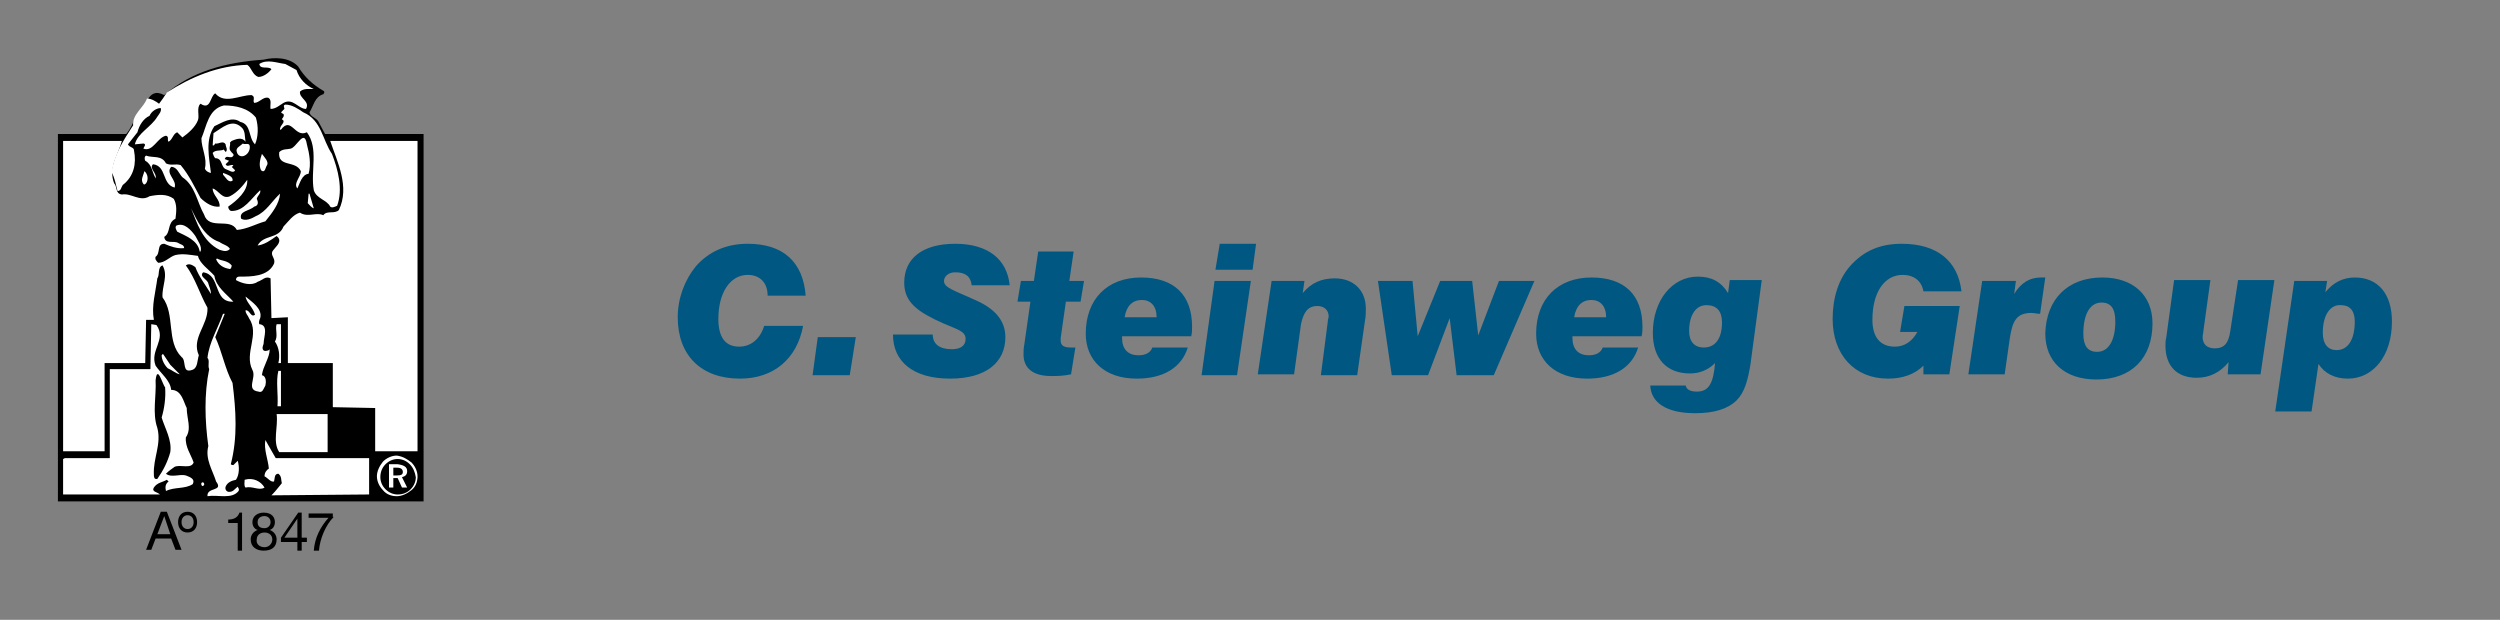 <?xml version="1.0" encoding="utf-8"?>
<!-- Generator: Adobe Illustrator 26.0.3, SVG Export Plug-In . SVG Version: 6.00 Build 0)  -->
<svg version="1.1" xmlns="http://www.w3.org/2000/svg" xmlns:xlink="http://www.w3.org/1999/xlink" x="0px" y="0px"
	 viewBox="0 0 289.2 71.7" style="enable-background:new 0 0 289.2 71.7;" xml:space="preserve">
<rect x="0" y="0" width="289.2" height="71.7" fill="#808080" stroke="none"/>
<style type="text/css">
	.st0{fill:#005781;}
	.st1{fill:#FFFFFF;}
	.st2{fill:#FFFFFF;stroke:#FFFFFF;stroke-width:0;stroke-linecap:square;stroke-miterlimit:2;}
</style>
<g id="Laag_2">
	<g>
		<path class="st0" d="M92.9,37.7c-0.7,3.8-3.4,6.1-7.3,6.1c-4.5,0-7.2-2.7-7.2-7.1c0-2.2,0.8-4.3,2.1-5.9c1.5-1.7,3.5-2.6,6-2.6
			c4.1,0,6.4,2.1,6.7,6h-4.4c0-1.5-0.9-2.4-2.3-2.4c-2,0-3.4,2-3.4,5.1c0,2.1,0.8,3.2,2.4,3.2c1.3,0,2.4-0.8,2.9-2.4H92.9z"/>
		<path class="st0" d="M94.6,39h4.4l-0.7,4.4h-4.3L94.6,39z"/>
		<path class="st0" d="M107.9,38.7C107.9,38.7,107.9,38.7,107.9,38.7c0,1.1,0.8,1.7,2.2,1.7c1,0,1.6-0.4,1.6-1.2
			c0-0.9-1-1.1-2.6-1.8c-2.9-1.3-4.5-2.4-4.5-4.7c0-2.8,2.1-4.5,5.9-4.5c3.8,0,6,1.8,6.3,4.8h-4.4c-0.1-1-0.7-1.5-1.9-1.5
			c-0.8,0-1.3,0.5-1.3,1c0,0.8,1.2,1.1,3.6,2.2c2.3,1,3.5,2.4,3.5,4.3c0,2.9-2.2,4.8-6.4,4.8c-4.3,0-6.6-2-6.6-5.1H107.9z"/>
		<path class="st0" d="M121.6,43.5c-2.1,0-3.2-0.9-3.2-2.5c0-0.3,0-0.7,0.1-1.2l0.7-4.9h-1.5l0.4-2.4h1.5l0.5-3.4h4.1l-0.5,3.4h1.7
			l-0.4,2.4h-1.7l-0.6,4.2c0,0.1,0,0.2,0,0.3c0,0.6,0.4,0.8,1.2,0.8c0.2,0,0.3,0,0.5,0l-0.5,3.1C123,43.5,122.2,43.5,121.6,43.5z"/>
		<path class="st0" d="M137.4,40.2c-0.7,2.3-2.8,3.6-5.9,3.6c-3.7,0-5.9-2.1-5.9-5.2c0-4,2.5-6.5,6.4-6.5c3.8,0,5.9,2,5.9,5.7
			c0,0.3,0,0.7-0.1,1.1h-8c0,0.1,0,0.1,0,0.2c0,1.3,0.7,2,1.9,2c0.8,0,1.4-0.3,1.6-0.9H137.4z M133.8,36.7c0-1.3-0.7-2-1.7-2
			c-1.1,0-1.8,0.7-2,2H133.8z"/>
		<path class="st0" d="M140.5,32.5h4.2l-1.6,10.9H139L140.5,32.5z M141.1,28.2h4.2l-0.4,3h-4.3L141.1,28.2z"/>
		<path class="st0" d="M147.1,32.5h3.8l-0.2,1.4c1-1.2,2.2-1.7,3.7-1.7c2.2,0,3.6,1.4,3.6,3.5c0,0.4,0,0.9-0.1,1.4l-0.9,6.3h-4.2
			l0.8-6.2c0-0.3,0.1-0.4,0.1-0.6c0-0.7-0.5-1.2-1.3-1.2c-1.1,0-1.6,0.7-1.9,2.1l-0.8,5.8h-4.2L147.1,32.5z"/>
		<path class="st0" d="M159.4,32.5h4l0.6,6.4l2.6-6.4h3.7l0.7,6.3l2.4-6.3h4.1l-4.7,10.9h-4.3l-0.8-6.6l-2.5,6.6h-4.2L159.4,32.5z"
			/>
		<path class="st0" d="M189.5,40.2c-0.7,2.3-2.8,3.6-5.9,3.6c-3.7,0-5.9-2.1-5.9-5.2c0-4,2.5-6.5,6.4-6.5c3.8,0,5.9,2,5.9,5.7
			c0,0.3,0,0.7-0.1,1.1h-8c0,0.1,0,0.1,0,0.2c0,1.3,0.7,2,1.9,2c0.8,0,1.4-0.3,1.6-0.9H189.5z M185.8,36.7c0-1.3-0.7-2-1.7-2
			c-1.1,0-1.8,0.7-2,2H185.8z"/>
		<path class="st0" d="M195,44.6c0.1,0.5,0.6,0.7,1.3,0.7c1.4,0,1.9-1,2.1-3.3c-0.8,0.8-1.8,1.2-2.9,1.2c-2.7,0-4.3-1.7-4.3-4.7
			c0-3.7,2.2-6.5,5.2-6.5c1.6,0,2.7,0.6,3.5,1.9l0.2-1.5h3.7l-1.3,9.7c-0.3,1.9-0.7,3.3-1.6,4.2c-1,1-2.6,1.5-4.8,1.5
			c-3.3,0-5.1-1.2-5.2-3.2H195z M195.4,38.3c0,1.2,0.6,1.9,1.7,1.9c1.3,0,2.1-1,2.1-2.9c0-1.3-0.6-2-1.8-2
			C196.2,35.3,195.4,36.4,195.4,38.3z"/>
		<path class="st0" d="M222.5,42.3c-1,1-2.4,1.5-4.1,1.5c-3.9,0-6.4-2.8-6.4-6.9c0-2.5,0.7-4.6,2-6.1c1.6-1.8,3.5-2.6,6-2.6
			c4.1,0,6.5,2,6.9,5.5h-4.4c-0.2-1.2-1.1-1.9-2.4-1.9c-2.1,0-3.5,2-3.5,5.2c0,2,0.9,3.1,2.6,3.1c1.1,0,2-0.6,2.6-1.7h-2l0.5-3h6.4
			l-1.2,7.9h-3L222.5,42.3z"/>
		<path class="st0" d="M229.3,32.5h3.9L233,34c0.8-1.3,1.8-1.9,3.1-1.9c0.2,0,0.3,0,0.5,0l-0.6,4.2c-0.4,0-0.7-0.1-1-0.1
			c-1.7,0-2.2,0.9-2.5,2.9l-0.6,4.2h-4.2L229.3,32.5z"/>
		<path class="st0" d="M243.2,32.1c3.6,0,5.8,2.1,5.8,5.3c0,4-2.4,6.5-6.5,6.5c-3.7,0-5.9-2.1-5.9-5.3
			C236.7,34.6,239.2,32.1,243.2,32.1z M241,38.6c0,1.4,0.5,2.1,1.6,2.1c1.3,0,2.1-1.3,2.1-3.5c0-1.5-0.5-2.2-1.6-2.2
			C241.8,35,241,36.3,241,38.6z"/>
		<path class="st0" d="M257.8,41.9c-1,1.2-2.2,1.8-3.7,1.8c-2.3,0-3.6-1.4-3.6-3.7c0-0.3,0-0.6,0.1-1l0.9-6.6h4.2l-0.8,5.8
			c0,0.2-0.1,0.5-0.1,0.8c0,0.8,0.5,1.3,1.4,1.3c1.1,0,1.6-0.6,1.8-2l0.9-5.9h4.2l-1.6,10.9h-3.8L257.8,41.9z"/>
		<path class="st0" d="M265.4,32.5h3.8l-0.2,1.3c0.9-1.1,2-1.7,3.4-1.7c2.7,0,4.3,1.9,4.3,5.1c0,4-2.2,6.6-5.1,6.6
			c-1.5,0-2.7-0.6-3.4-1.7l-0.8,5.5h-4.2L265.4,32.5z M268.7,38.5c0,1.3,0.6,2,1.6,2c1.3,0,2.1-1.2,2.1-3.3c0-1.3-0.6-1.9-1.6-1.9
			C269.6,35.2,268.7,36.4,268.7,38.5z"/>
	</g>
</g>
<g id="Laag_3">
	<g>
		<path d="M34.5,7.7c0.7,1.2,1.7,2.1,2.9,2.8c0.2,0.1,0.1,0.3,0,0.4c-1,0.3-1.1,1.3-1.6,2.1c0.1,0.5,0.7,0.6,1,1l0.8,1.5H49V58H6.7
			V15.5h7.9c0.5-0.6,0.8-1.3,1.1-2c1.3-0.7,1.2-3.6,3.3-2.5c3.2-2.8,7.2-3.8,11.5-4.1C31.7,6.6,33.5,6.6,34.5,7.7z"/>
		<path class="st1" d="M34.3,8.1c0.3,1,1.1,1.8,2,2.2c-0.5,0-1.2-0.1-1.6,0.3c-0.1,0.8,1.2,1.1,0.7,2c-0.9,0-1.5-1.3-2.6-0.7
			c-0.5,0.3-0.9,0.7-1.5,0.7c-0.1-0.4,0.2-1.1-0.3-1.3c-0.6-0.1-1,0.6-1.6,0.6c-0.2-0.3,0.2-0.7-0.3-0.9c-1.4,0-3.1,1.1-4.2-0.2
			c-0.6,0.3-0.5,2-1.7,1.2c-0.5,0.4-0.1,1.4-0.3,1.9c-0.3,0.8-1.1,1.5-1.8,2l-0.6-0.6c-0.5,0.2-0.5,0.8-1,1.1
			c-0.2-0.2,0.1-0.6-0.3-0.7c-1,0.2-1.5,1.9-2.6,1.5c0-0.2,0.4-0.5,0-0.6l-1,0.1c0.3-1.3,1.9-2,2.6-3.2c0.2-0.3,0.5-0.6,0.4-1
			c-0.5,0-1.1,0.4-1.3,0.9c-0.7,0.3-1.2,1.1-1.4,1.9l-1.1,1.4c0.2,0.4,0.7,0.3,0.7,0.7c0.3,1.5,0,3-1.3,4c-0.2,0.3-0.2,0.7-0.6,0.7
			c-0.2-0.7-0.3-1.5-0.7-2.2c0.3-2,1.4-3.7,2.5-5.4c-0.1-1.3,1.2-2,1.6-3.1c0.5,0,1,0.3,1.4,0.6c0.3-0.4,0.6-0.8,0.9-1.3
			c2.8-1.8,5.9-3.1,9.3-3.2c0.5,0.3,0.6,1.2,1.3,1.4c0.6,0,1.2-0.5,1.5-0.9c-0.4-0.4-1.3,0.1-1.4-0.6c0.9-0.6,2.1-0.1,3,0L34.3,8.1z
			"/>
		<path class="st1" d="M35.1,13c2.1,0.9,2.2,3.2,3.3,4.8c0.7,1.8,1.3,4.1,0.6,6c-0.2,0.1-0.6,0.3-0.8,0.1c-0.4-0.8-1.6-0.9-1.9-1.9
			c-0.4-2.2,0.6-4.8-0.8-6.7c-1.4,0.7-1.8-1.9-3-0.3h-0.1c-0.1-0.5,0.8-0.9,0.2-1.2c0.1-0.2,0.3-0.3,0.2-0.6
			c-0.1-0.1-0.4-0.1-0.2-0.3c0.1-0.1,0.2-0.2,0.3-0.3c0-0.2-0.2-0.4,0.1-0.5C33.8,12.1,34.5,12.6,35.1,13z"/>
		<path class="st1" d="M29.6,13.6c0.3,1,0.3,2.2-0.1,3.1c-0.8-0.8-0.4-2.3-1.7-2.6c-1-0.7-2.1,0.1-3,0.5c-1.1,1.6-0.6,3.6-0.4,5.4
			c-0.2,0-0.6-0.2-0.7-0.5c0.3-1.2-0.4-2.3-0.4-3.5c0.6-1.4,0.8-3.4,2.6-3.8C27.3,12.2,28.7,12.5,29.6,13.6z"/>
		<path class="st1" d="M27.9,14.7c0.5,0.4,0.4,1.1,0.5,1.7c-0.4-0.6-1.1-0.3-1.6-0.1l-0.2,0.2c0.1,0.3-0.2,0.7,0.1,1
			c0.1,0.2,0.4,0.3,0.3,0.5c-0.3,0.5-0.8-0.2-1,0.4l0.5,0.2L26.1,19c0.2,0.4,0.5,0,0.9,0.1c-0.1,0.1-0.1,0.2-0.2,0.2l0.4,0.4
			c-0.2,0.4-0.7,0-1-0.1c-0.7-0.2-0.4-1.3-1.3-1.3c-0.2-0.2-0.2-0.4-0.3-0.6c0.3-0.4,0.9-0.2,1.3-0.4c0,0.1,0.2,0.2,0.2,0.3
			c0.3-0.3,0-0.6,0-0.9c-0.3-0.5-0.8,0-1.2-0.1c-0.1,0.1-0.1,0.3-0.3,0.2l0.1-1.4C25.7,14.8,26.8,13.7,27.9,14.7z"/>
		<path class="st1" d="M35.5,16.7c0.3,1.1,0.5,2.3,0.2,3.4c-0.8,0.1-1,1.1-1.3,1.7c-0.5-0.6,0.4-1.3,0.4-2c-0.6-1.3-2.7-0.4-2.5-2.2
			c0.4-0.4,0.9-0.3,1.3-0.4C34.3,17.1,35.2,14.8,35.5,16.7z"/>
		<path class="st1" d="M48.3,52.2h-4.9v-5l-4.9-0.1V42l-5.2,0v-5.3l-1.9,0.1l-0.1-4.6c-0.6-0.3-0.9,0.2-1.5,0.4
			c-0.7,0.5-1.8,0.2-2.5-0.2C27.3,32,27.6,32,27.7,32c1.4,0,3.3,0,4-1.5c0.2-0.6-0.4-0.9-0.2-1.4c0.3-0.5,1.1-1,0.7-1.6L32,27.3
			c-0.7,0.5-1.4,1-2.2,1.1c0.7-1.3,2.4-0.7,3-2.2c0.5-0.5,1.1-1.4,1.9-1.6c0.9,0.6,1.9-0.1,2.7,0.3c0.4-0.6,1.3-0.1,1.8-0.6
			c1.3-2.7-0.2-5.6-1-8h10.1V52.2z"/>
		<path class="st1" d="M14.1,16.3c-0.4,1.5-1.6,3.1-0.9,4.9c0.4,0.4,0.1,1.2,0.9,1.3c1.1-0.2,2.1,0.9,3.2,0.2c1-0.2,2-0.3,2.8,0.3
			c0.4,0.7,0.3,1.5,0.2,2.3c-1,0.5-0.5,1.6-1.3,2.1c0.1,0.9,1.1,0.4,1.6,0.7c0.3,0.2,0.7,0.2,0.7,0.6c-0.8,0.1-1.6-0.2-2.3-0.5
			c-0.9,0-0.4,1.1-1,1.5c-0.1,0.3,0.1,0.5,0.3,0.7c0.8,0,1.3-0.7,2-0.9c0.9-0.2,1.8,0,2.6,0.1c0.2,0.9,1.3,1.6,1.9,2.3
			c0.2,1.3,1.4,2.1,2.2,3c-2.4,0.1-1.4-3.1-3.5-3.4c-0.5,0.5,0.5,0.8,0.6,1.3c0.1,0.4,0.3,0.7,0.3,1.2c-0.6-1-1.4-2-1.8-3.1
			c-0.3-0.2-0.7-0.5-1.1-0.2c1.1,1.5,1.6,3.3,2.5,4.9c0.1,2-1.9,3.5-1,5.5c-0.2,0.6-0.1,1.5-0.8,1.7c-1.2,0.4-0.6-1.1-1.2-1.5
			c-1.8-1.8-0.7-4.9-2.2-6.9c-0.1-1.3,0.7-2.5,0-3.7c-0.6,0.2-0.3,1.1-0.6,1.5c-0.2,1.6-0.7,3.2-0.4,4.8h-0.9L16.8,42h-4.7l0,10.2
			l-4.8,0V16.3H14.1z"/>
		<path class="st1" d="M28.9,17c0,0.4-0.2,0.8-0.6,1c-0.4,0.2-0.8,0-0.9-0.4c-0.2-0.5,0.4-0.7,0.7-1C28.3,16.8,28.9,16.4,28.9,17z"
			/>
		<path class="st1" d="M30.9,19.1c-0.2,0.2-0.2,1-0.7,0.6c-0.3-0.6-0.1-1.3,0.1-1.9C30.6,18.2,31.1,18.7,30.9,19.1z"/>
		<path class="st1" d="M19.2,18.9c0.6,0.3,1.1,0,1.7,0.2c1,1.2,1.6,2.5,2.3,3.8c0.6,0.6,1.4,1.1,2.2,1c0.1-0.8-0.8-1.3-0.8-2.1
			c0.7,0.2,1.1,1.3,2,0.9c0.8-0.4,1.5-1.2,2-1.9c0.1,1.3-1.2,2.4-2.2,3.1c0,0.2,0.1,0.4,0.3,0.5c1.5,0.1,2.4-1.5,3.4-2.4
			c0.1,0.4-0.3,0.6-0.4,1c0.2,0.4,0.2,0.8-0.3,0.9c-0.5,0.5-1.8,0.5-1.5,1.4c0.5,0.3,1.2,0,1.7-0.3c1.2-0.5,1.9-1.8,2.8-2.6
			c-0.1,1.2-0.9,2.2-1.7,3.2c-1.1,0.3-2.1,0.9-3.3,1c-0.8-1.5-3.2,0.1-3.8-1.8c-0.8-1.4-1-3.3-2.5-4.3c-0.4-0.4-0.6-1.2-1.3-1.2
			c-0.7,0.8,0.7,1.5,0.4,2.4c-1.5-0.4-0.9-2.5-2.5-2.7c-0.5,0.5,0.5,1,0.3,1.7L18,20.6c-0.4-0.6-0.4-1.6-1.2-2
			c-0.1-0.2-0.1-0.5,0.1-0.6C17.6,18.3,18.7,17.9,19.2,18.9z"/>
		<path class="st1" d="M16.9,21.2c-0.1,0.1-0.2,0.2-0.3,0.1c-0.4-0.5,0-1,0.1-1.5C17.1,20.1,17.2,20.8,16.9,21.2z"/>
		<path class="st1" d="M26.9,20.9c-0.5,0.3-0.8-0.4-1.1-0.7V20C26.3,20.2,27,20.4,26.9,20.9z"/>
		<path class="st1" d="M36.3,24.1c-0.3-0.1-0.5-0.4-0.7-0.6l0.1-1.1h0.1L36.3,24.1z"/>
		<path class="st1" d="M25.4,28c0.4,0.3,1,0.4,1.2,0.8c-0.4,0.4-0.8,0.2-1.2,0.1c-2-1-2.6-3.1-3.3-4.8C22.8,25.5,23.6,27.4,25.4,28z
			"/>
		<path class="st1" d="M22.6,27.3c0.3,0.6,0.8,1.2,0.6,1.8h-0.1c-0.2-1.3-1.6-1.8-2.6-2.3c-0.1-0.2-0.3-0.5-0.1-0.7
			C21.3,25.7,22.1,26.6,22.6,27.3z"/>
		<path class="st1" d="M26.8,30.7c0,0.2-0.1,0.5-0.3,0.4c-0.6-0.1-1.2-0.4-1.5-1.1l0.1-0.1C25.6,30.2,26.3,30.1,26.8,30.7z"/>
		<path class="st1" d="M30.1,36.8C30,37,29.9,37.3,30,37.5c1.1,0.1,0.5,1.5,0.5,2.2c0,0.2-0.2,0.4-0.1,0.7c0.1,0.3,0.5,0.2,0.7,0.1
			l0.1-0.1c0,1-0.8,2-0.9,3c0.5,0.1,0.5,0.8,0.4,1.2c-0.2,0.3-0.3,0.9-0.8,0.7c-1.5-0.2-0.2-1.6-0.7-2.5c-1-2,0.9-4.1-0.4-6
			c-0.1-0.3-0.4-0.5-0.4-0.9c0.5-0.1,0.6,0.9,1.1,0.5c-0.2-0.8-1-1.4-1.1-2.1C29.1,34.9,30.4,35.7,30.1,36.8z"/>
		<path class="st1" d="M24.9,39c0.8,1.7,1.1,3.6,2,5.3c0.4,3.2,0.6,6.3-0.2,9.4c0.1,0.1,0.2,0.1,0.3,0.1l0.5-0.5
			c0.2,0.7,0.2,1.6-0.2,2.2c-0.5,0.1-1,0.3-1.2,0.8c-0.1,0.3,0.1,0.6,0.4,0.6c0.5,0,0.6-0.3,1-0.6c0.1,0.2,0.2,0.3,0.1,0.5
			c-0.8,1-2.4,0.4-3.6,0.6c-0.1-1.1,1.9-0.5,1-1.7c-0.4-1.3-1.3-2.6-0.9-4.1c-0.4-2.9-0.5-6,0.1-8.9c-0.2-0.4,0.1-1-0.2-1.3
			c0.2-1.8,1.2-3.4,1.8-5.1h0.2L24.9,39z"/>
		<path class="st1" d="M32.5,42h-0.3c0.2-0.8,0.1-1.8-0.4-2.5c0.4-0.6,0-1.4,0.2-2h0.5V42z"/>
		<path class="st1" d="M18.1,37.6c1.2,1.7-0.8,2.9-0.1,4.7c0.6,0.9,1.7,1.7,1.8,2.8c1.2,0,1.4,1.3,1.8,2.1c0,1.2,0.6,2.4-0.1,3.4
			c-0.1,1.1,0.6,2,0.9,2.9c-0.3,0.8-1.5,0.2-2.2,0.5c-0.3,0.2-0.7,0.5-1,0.8c0.6,0.5,1.6,0,2.3,0.2c0.5,0.2,1.1,0.4,0.8,1
			c-0.9,0.6-2.1,0.3-3.1,0.8c-0.1-0.4-0.1-0.8,0.3-1.1l-0.2-0.2c-0.5,0.3-1.1,0.3-1.5,0.9c-0.3,0.5,0.4,0.5,0.7,0.8l-11.2,0v-4.1
			l0.2-0.1h5.2l0-10.3l4.7,0l0.1-5.2L18.1,37.6z"/>
		<path class="st1" d="M19.7,42.2l1.1,1.1c-0.5-0.1-0.9-0.5-1.4-0.7c-0.4-0.4-0.7-1-0.7-1.5c0.1-0.1,0.1-0.2,0.2-0.1L19.7,42.2z"/>
		<path class="st1" d="M32.5,47h-0.4c0.1-1.4-0.2-2.9,0.1-4.1h0.3V47z"/>
		<path d="M19.1,44.8c0.1,1.2-0.1,2.5-0.4,3.5c0.4,1.3,1.2,2.6,1,4c-0.3,1.1-0.8,2.1-1.5,3.1c-0.4,0.1-0.4-0.3-0.4-0.5
			c-0.1-1.9,0.9-3.5,0.4-5.4c-0.6-1.7-0.1-3.7-0.2-5.5C18.2,42.1,18.8,44.5,19.1,44.8z"/>
		<path class="st1" d="M37.8,52.3l-5.5,0c-0.8-1.2-0.1-2.9-0.3-4.4h5.9V52.3z"/>
		<path class="st1" d="M31.9,53h10.8v4.2l-11.3,0.1c0.4-0.4,0.8-0.9,1.2-1.4c-0.1-0.4,0-0.8-0.4-1.1c-0.5,0-0.4,0.6-0.5,0.9
			c-0.4,0.1-0.7-0.4-1.1-0.6c0-0.4,0.2-0.7,0.5-0.9c-0.1-1.1-0.6-2.2-0.4-3.3C31.2,51.8,31.9,53,31.9,53z"/>
		<path class="st1" d="M30.6,56.4c-0.6,0.4-1.4-0.2-2.2,0c-0.2-0.2-0.1-0.6-0.1-0.9C29.3,55.2,30.2,55.7,30.6,56.4z"/>
		<path class="st2" d="M23.6,55.9c0,0.1,0.1,0.2-0.1,0.3c-0.1,0.1-0.2-0.1-0.2-0.1C23.2,55.8,23.5,55.7,23.6,55.9z"/>
		<g>
			<g>
				<path d="M18.6,59.2h0.7l1.7,4.4h-0.7l-0.5-1.3H18l-0.5,1.3h-0.6L18.6,59.2z M18.2,61.8h1.5l-0.7-2.1h0L18.2,61.8z"/>
				<path d="M28,63.7h-0.5v-3.2h-1.1v-0.4c0.6,0,1.1-0.2,1.3-0.8H28V63.7z"/>
				<path d="M30.5,59.3c1,0,1.3,0.6,1.3,1.1c0,0.4-0.2,0.8-0.6,0.9c0.5,0.2,0.8,0.6,0.8,1.1c0,0.9-0.6,1.3-1.5,1.3
					c-0.8,0-1.5-0.4-1.5-1.3c0-0.5,0.3-0.9,0.8-1.1c-0.4-0.1-0.6-0.5-0.6-0.9C29.2,59.7,29.8,59.3,30.5,59.3z M30.6,63.3
					c0.5,0,0.9-0.4,0.9-0.9c0-0.5-0.4-0.8-0.9-0.8c-0.5,0-0.9,0.3-0.9,0.8C29.6,62.9,30,63.3,30.6,63.3z M30.6,61.1
					c0.4,0,0.7-0.3,0.7-0.7c0-0.4-0.3-0.7-0.7-0.7c-0.4,0-0.8,0.2-0.8,0.7C29.8,60.9,30.1,61.1,30.6,61.1z"/>
				<path d="M34.9,62.2h0.6v0.5h-0.6v1h-0.5v-1h-1.9v-0.5l2-2.9h0.4V62.2z M34.4,62.2V60h0l-1.5,2.2H34.4z"/>
				<path d="M38.6,59.8c-0.9,0.9-1.6,2.5-1.7,3.9h-0.6c0.1-1.5,0.8-2.8,1.7-3.8h-2.3v-0.5h2.8V59.8z"/>
			</g>
			<path d="M21.7,59.2c0.7,0,1.1,0.5,1.1,1.2c0,0.7-0.4,1.2-1.1,1.2c-0.7,0-1.1-0.5-1.1-1.2C20.6,59.7,21,59.2,21.7,59.2z
				 M21.7,61.2c0.4,0,0.7-0.3,0.7-0.8c0-0.5-0.3-0.8-0.7-0.8c-0.4,0-0.7,0.3-0.7,0.8C21,60.9,21.3,61.2,21.7,61.2z"/>
		</g>
		<g>
			<path class="st1" d="M47.6,53.5c0.4,0.4,0.7,1,0.7,1.6c0,0.6-0.2,1.2-0.7,1.6c-0.5,0.4-1.1,0.7-1.7,0.7c-0.6,0-1.2-0.2-1.6-0.7
				c-0.4-0.4-0.7-1-0.7-1.6c0-0.6,0.3-1.2,0.7-1.7c0.4-0.4,1-0.7,1.6-0.7C46.6,52.8,47.1,53.1,47.6,53.5z M47.4,53.7
				c-0.4-0.4-0.9-0.6-1.4-0.6c-0.5,0-1,0.2-1.4,0.6c-0.4,0.4-0.6,0.9-0.6,1.5c0,0.5,0.2,1,0.6,1.4c0.4,0.4,0.9,0.6,1.4,0.6
				c0.6,0,1.1-0.2,1.5-0.6c0.4-0.4,0.6-0.9,0.6-1.4C48,54.6,47.8,54.1,47.4,53.7z M47.1,54.5c0,0.4-0.2,0.6-0.6,0.7l0.6,1.2h-0.6
				L46,55.3h-0.5v1.1H45v-2.7h1C46.7,53.8,47.1,54,47.1,54.5z M45.5,54.1V55h0.4c0.5,0,0.7-0.1,0.7-0.4c0-0.3-0.2-0.5-0.7-0.5H45.5z
				"/>
		</g>
	</g>
</g>
</svg>
